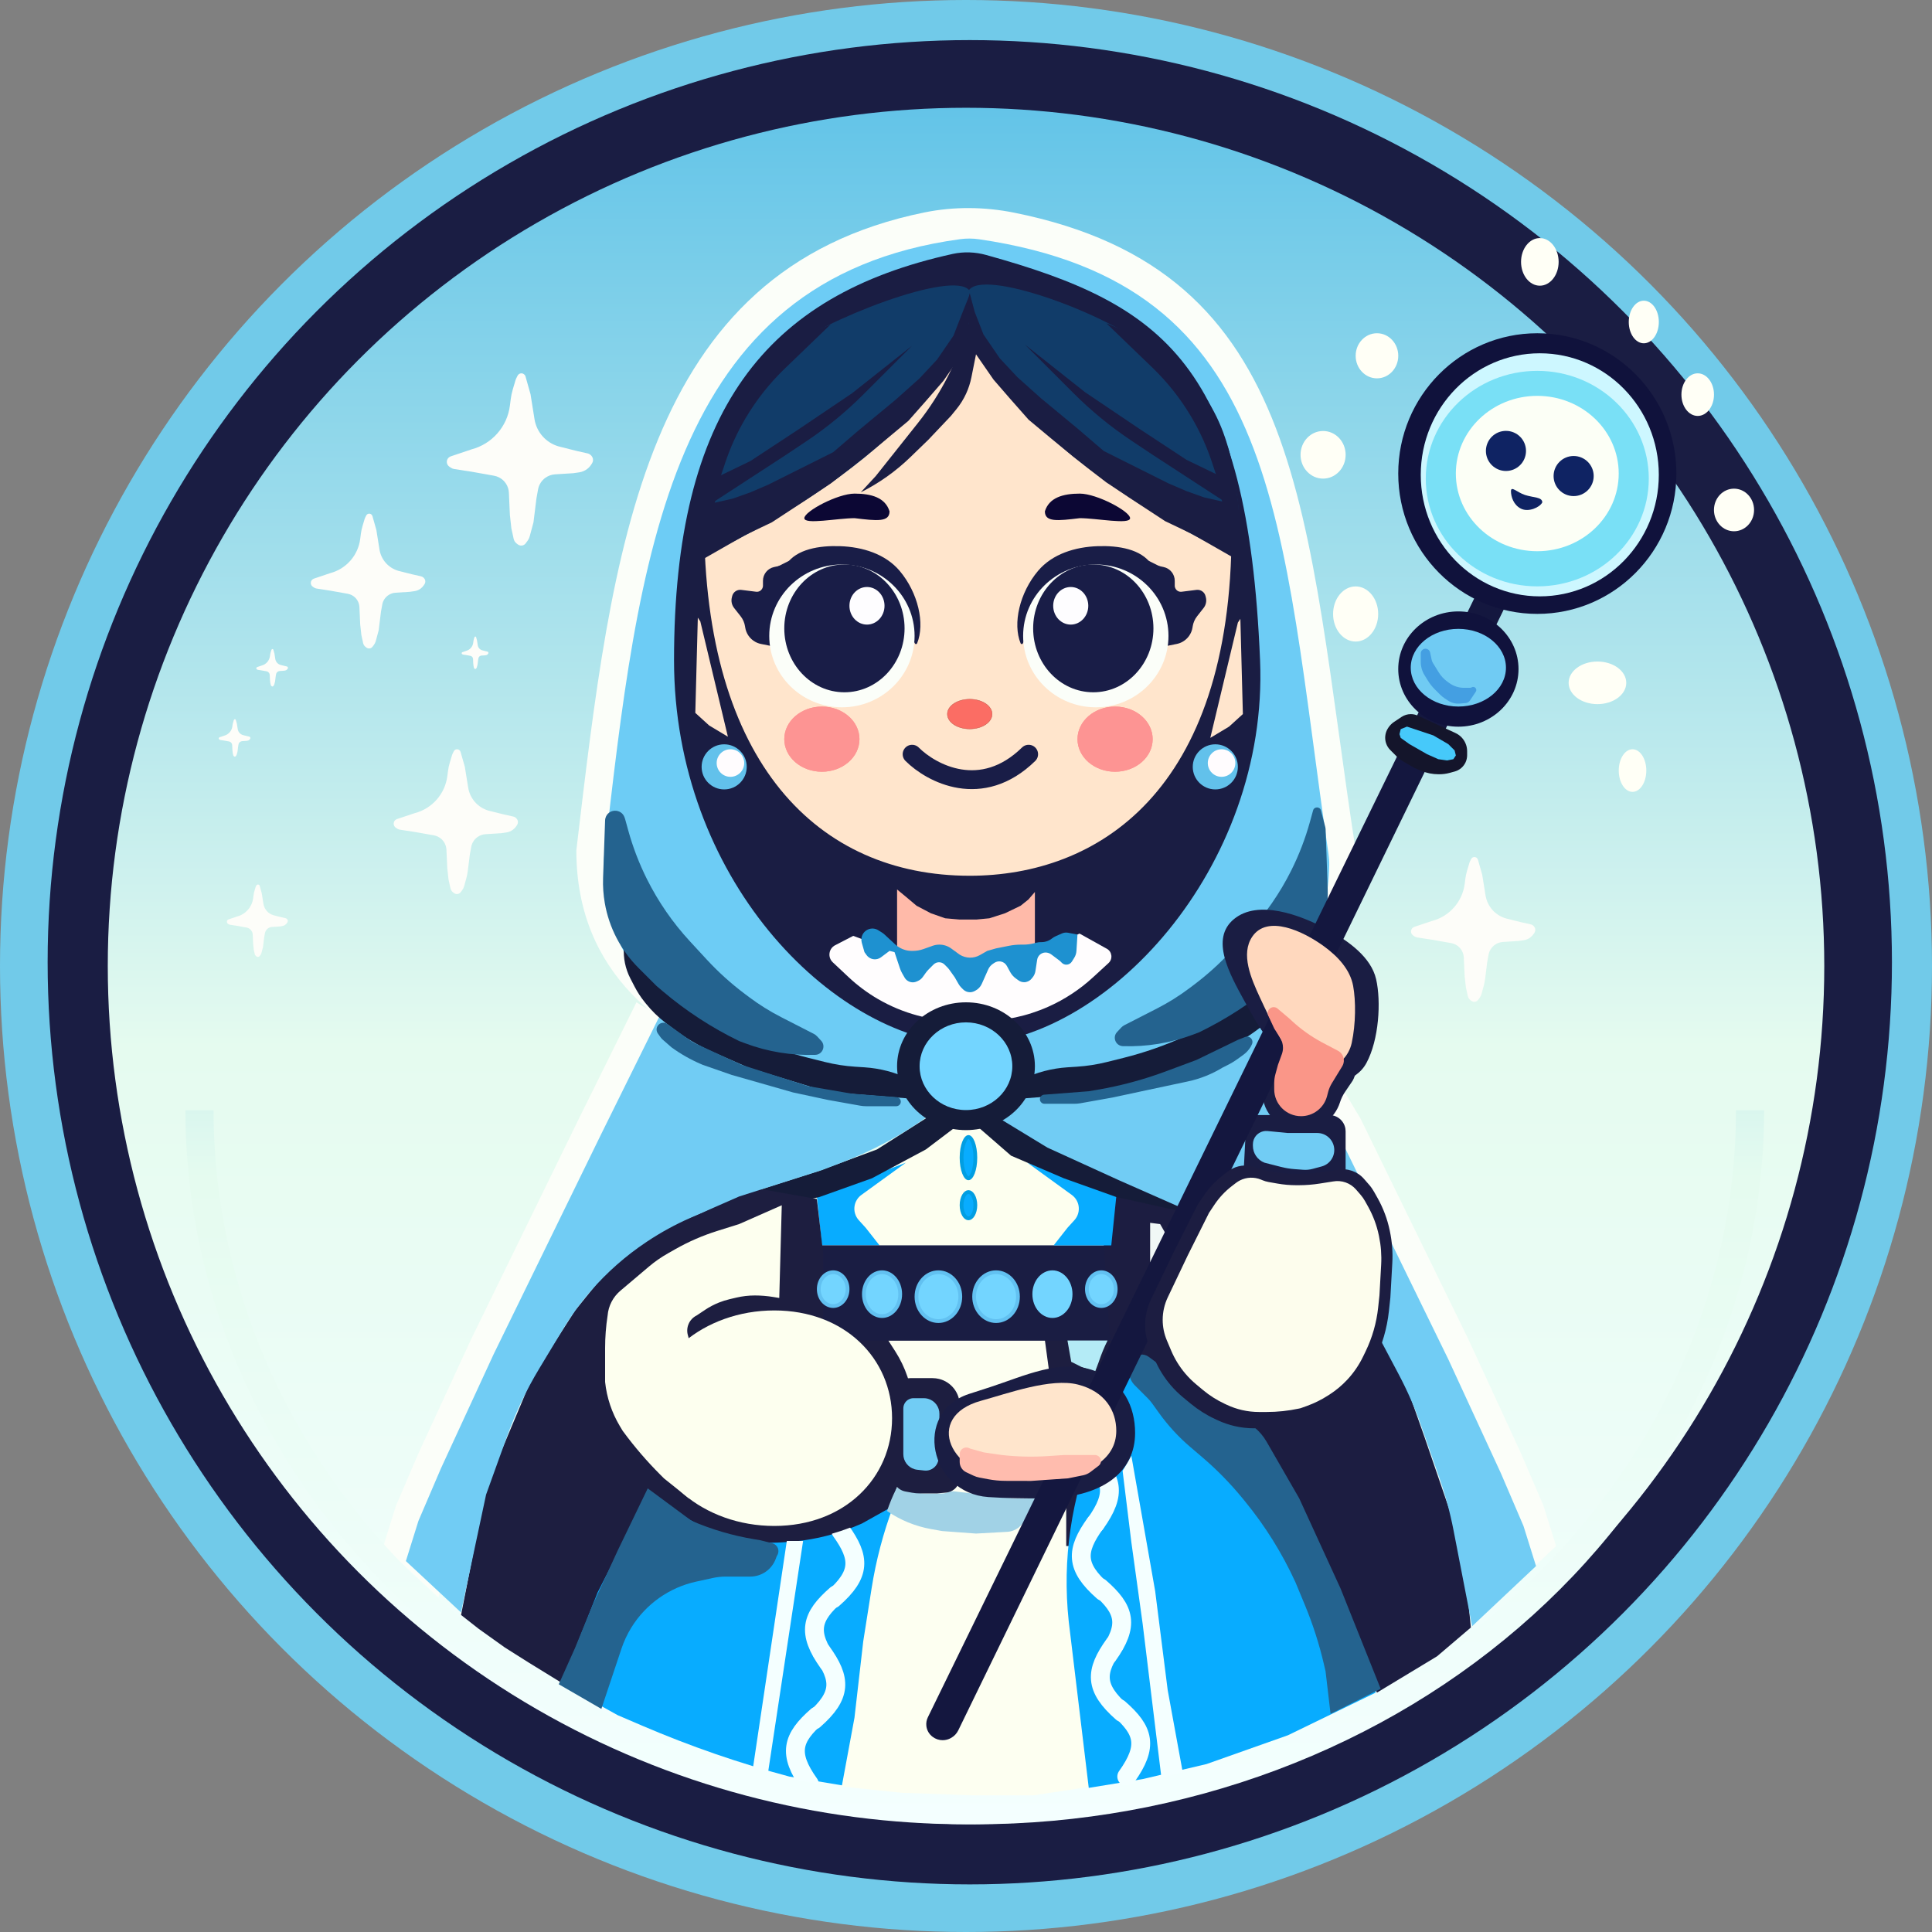 <svg width="512" height="512" viewBox="0 0 512 512" fill="none" xmlns="http://www.w3.org/2000/svg">
<rect x="0" y="0" width="512" height="512" fill="#808080" stroke="none"/>
<circle cx="256" cy="256" r="256" fill="#71CAE9"/>
<circle cx="257.004" cy="255.004" r="244.379" fill="#1A1D43"/>
<circle cx="256.007" cy="256.007" r="227.445" fill="url(#paint0_linear_1670_2145)"/>
<rect x="173.984" y="343.969" width="130.822" height="65.743" fill="#1D1E40"/>
<path d="M235.41 355.25H276.915L282.56 396.755V419.001L289.2 473.455L273.927 475.779H257.657L239.063 475.115L223.125 473.455L226.445 451.541L229.434 428.63L234.082 402.731L234.72 401.35C236.947 396.523 238.787 391.526 240.22 386.407L240.391 385.797L241.377 381.359C242.044 378.358 242.257 375.274 242.008 372.211C241.6 367.179 239.959 362.326 237.229 358.079L235.41 355.25Z" fill="#FDFFF1"/>
<path d="M359.261 225.351C359.261 290.817 266.654 291.511 255.819 291.511C244.984 291.511 152.734 290.817 152.734 225.351C162.243 145.303 170.135 71.502 245.055 56.284C252.826 54.705 260.95 54.795 268.725 56.354C346.646 71.985 345.65 136.594 359.261 225.351Z" fill="#FBFEF9"/>
<path d="M152.403 347.301L159.376 338.668L164.997 332.99L171.661 328.375C173.994 333.295 172.294 339.183 167.698 342.101L164.837 343.918C164.088 344.394 163.482 345.064 163.086 345.858C162.828 346.373 162.663 346.93 162.6 347.503L162.227 350.861C162.097 352.028 162.054 353.202 162.097 354.375L162.566 367.04C162.652 369.352 163.204 371.623 164.189 373.716L166.24 378.075C167.348 380.429 169.538 382.093 172.103 382.528C178.121 383.55 180.79 390.691 176.918 395.41L164.356 410.72L154.395 433.631L148.75 445.916L140.117 440.603L133.809 436.619L126.836 431.638L122.188 427.986L128.828 394.118L138.457 371.208L140.782 365.563L144.102 360.25L152.403 347.301Z" fill="#1D1E40"/>
<path d="M352.064 226.283C352.206 227.254 352.285 228.278 352.264 229.259C350.902 290.845 265.995 291.503 255.99 291.503C245.904 291.503 160.031 290.835 160.031 227.753C169.231 147.585 176.805 73.919 254.494 63.376C256.12 63.156 257.857 63.171 259.481 63.409C340.179 75.244 339.146 138.301 352.064 226.283Z" fill="#6DCCF5"/>
<path d="M333.931 174.983C336.219 229.957 292.938 276.886 255.611 276.886C219.951 274.875 178.625 232.373 178.625 174.983C178.625 108.894 202.831 78.218 252.465 67.294C255.402 66.648 258.459 66.77 261.356 67.574C308.635 80.698 330.669 96.596 333.931 174.983Z" fill="#1A1D43"/>
<path d="M326.38 140.774C326.38 210.17 290.52 232.084 256.985 232.084C217.009 232.084 186.592 202.533 186.594 137.786C186.594 103.861 218.336 77.688 258.312 77.688C298.289 77.688 326.38 106.849 326.38 140.774Z" fill="#FFE5CC"/>
<path d="M184.93 163.688L185.594 164.684L192.899 195.231L187.918 192.243L184.266 188.922L184.93 163.688Z" fill="#FFE5CD"/>
<path d="M328.711 164L328.047 164.996L320.742 195.543L325.723 192.555L329.375 189.235L328.711 164Z" fill="#FFE5CD"/>
<path d="M237.734 235.719L240.146 237.712L242.903 240.035L246.693 242.027L250.483 243.355L254.274 243.687H258.753L262.199 243.355L266.333 242.027L270.468 240.035L272.536 238.375L274.258 236.384V254.977H237.734V235.719Z" fill="#FFBAA9"/>
<path d="M208.344 149.585C217.804 150.91 218.954 149.005 226.105 150.579C242.707 154.231 241.047 172.828 243.039 170.503C245.189 165.245 243.298 157.066 238.42 151.284C234.606 146.763 228.534 144.942 222.623 144.741C217.12 144.554 211.099 145.499 208.344 149.585Z" fill="#191D47"/>
<path d="M194.543 161.116C193.925 160.328 193.705 159.299 193.948 158.327L194.038 157.964C194.16 157.477 194.446 157.047 194.848 156.745C195.301 156.405 195.869 156.254 196.432 156.325L200.383 156.818C200.699 156.858 201.019 156.803 201.304 156.661C201.85 156.387 202.195 155.829 202.195 155.218V153.913C202.195 152.157 203.422 150.639 205.139 150.272L206.844 149.906V157.211L204.188 171.157L201.677 170.655C201.141 170.547 200.624 170.357 200.145 170.091C198.716 169.297 197.733 167.886 197.485 166.27L197.447 166.022C197.295 165.034 196.891 164.103 196.274 163.318L194.543 161.116Z" fill="#191D47"/>
<path d="M205.844 150.254L209.164 148.594L220.121 149.922L211.156 153.906L209.164 155.567L206.176 159.551L205.844 150.254Z" fill="#191D47"/>
<ellipse cx="223.117" cy="168.52" rx="19.258" ry="18.926" fill="#FBFEF9"/>
<ellipse cx="223.781" cy="166.528" rx="15.938" ry="16.934" fill="#191D47"/>
<ellipse cx="229.758" cy="160.543" rx="4.649" ry="4.981" fill="#FEFDFF"/>
<path d="M305.172 149.585C295.711 150.91 294.562 149.005 287.411 150.579C270.809 154.231 272.469 172.828 270.477 170.503C268.326 165.245 270.218 157.066 275.096 151.284C278.91 146.763 284.981 144.942 290.893 144.741C296.395 144.554 302.417 145.499 305.172 149.585Z" fill="#191D47"/>
<path d="M318.972 161.116C319.591 160.328 319.811 159.299 319.568 158.327L319.477 157.964C319.356 157.477 319.07 157.047 318.668 156.745C318.214 156.405 317.647 156.254 317.084 156.325L313.133 156.818C312.817 156.858 312.496 156.803 312.212 156.661C311.665 156.387 311.32 155.829 311.32 155.218V153.913C311.32 152.157 310.093 150.639 308.376 150.272L306.672 149.906V157.211L309.328 171.157L311.838 170.655C312.375 170.547 312.892 170.357 313.37 170.091C314.8 169.297 315.782 167.886 316.031 166.27L316.069 166.022C316.221 165.034 316.625 164.103 317.242 163.318L318.972 161.116Z" fill="#191D47"/>
<path d="M307.672 150.254L304.352 148.594L293.394 149.922L302.359 153.906L304.352 155.567L307.34 159.551L307.672 150.254Z" fill="#191D47"/>
<ellipse cx="19.258" cy="18.926" rx="19.258" ry="18.926" transform="matrix(-1 0 0 1 309.656 149.594)" fill="#FBFEF9"/>
<ellipse cx="15.938" cy="16.934" rx="15.938" ry="16.934" transform="matrix(-1 0 0 1 305.672 149.594)" fill="#191D47"/>
<ellipse cx="4.649" cy="4.981" rx="4.649" ry="4.981" transform="matrix(-1 0 0 1 288.406 155.562)" fill="#FEFDFF"/>
<ellipse cx="295.508" cy="195.883" rx="9.961" ry="8.633" fill="#FD9493"/>
<ellipse cx="295.508" cy="195.883" rx="9.961" ry="8.633" fill="#FD9493"/>
<ellipse cx="217.805" cy="195.883" rx="9.961" ry="8.633" fill="#FD9493"/>
<ellipse cx="217.805" cy="195.883" rx="9.961" ry="8.633" fill="#FD9493"/>
<path d="M256.992 185.3C258.634 185.3 260.118 185.744 261.19 186.459C262.263 187.174 262.919 188.156 262.919 189.234C262.919 190.313 262.263 191.296 261.19 192.011C260.118 192.725 258.634 193.169 256.992 193.169C255.35 193.169 253.866 192.725 252.794 192.011C251.721 191.296 251.065 190.313 251.065 189.234C251.065 188.156 251.721 187.174 252.794 186.459C253.866 185.744 255.35 185.3 256.992 185.3Z" fill="#FB6D64" stroke="#BF5245" stroke-width="0.1"/>
<path d="M241.719 199.875C246.81 204.966 260.114 212.094 272.598 199.875" stroke="#191D47" stroke-width="5" stroke-linecap="round"/>
<path d="M257.314 78.332C260.303 90.616 240.712 120.825 190.574 145.396C180.945 149.06 186.59 124.823 190.574 115.855C194.559 106.887 198.543 98.589 209.832 91.616C223.113 82.652 257.314 70.08 257.314 78.332Z" fill="#113C69"/>
<path d="M256.344 78.332C253.355 90.616 273.248 120.83 323.386 145.401C329.366 149.056 329.363 132.784 326.044 124.483C322.724 116.182 312.431 96.93 301.142 89.957C287.861 80.993 256.344 70.08 256.344 78.332Z" fill="#113C69"/>
<path d="M256.649 85.656L259.305 90.637L257.429 100.015C257.131 101.505 256.659 102.955 256.023 104.335C255.336 105.822 254.464 107.216 253.426 108.484L252 110.227L246.024 116.536L241.264 121.146C237.377 124.912 232.935 128.061 228.094 130.481L232.078 126.165L243.242 112.12C249.459 104.299 254.02 95.295 256.649 85.656Z" fill="#1A1D43"/>
<path d="M299.485 137.319C299.485 139.115 290.657 137.319 286.16 137.319C280.237 138.042 276.906 138.403 276.906 135.511C278.017 131.897 281.662 130.812 286.16 130.812C290.657 130.812 299.485 135.522 299.485 137.319Z" fill="#0C0734"/>
<path d="M213.156 137.319C213.156 139.115 221.984 137.319 226.481 137.319C232.403 138.042 235.734 138.403 235.734 135.511C234.624 131.897 230.978 130.812 226.481 130.812C221.984 130.812 213.156 135.522 213.156 137.319Z" fill="#0C0734"/>
<path d="M198.875 122.172L211.493 113.871L225.77 104.242L241.708 91.625L228.787 104.545C224.131 109.202 219.026 113.387 213.547 117.04L207.84 120.844L186.922 134.458L189.246 126.821L198.875 122.172Z" fill="#1A1D43"/>
<path d="M212.168 124.153L220.801 119.837L227.774 113.86L237.403 105.891L243.712 100.246L248.36 95.266L252.677 88.957L255.001 82.981L256.993 78L257.325 80.988L255.997 92.278L250.021 100.911L245.704 105.891L240.723 111.536L234.747 116.516L229.102 121.165L224.454 124.817L220.137 128.137L214.161 132.122L204.532 138.431L197.559 141.751L185.938 148.392L186.934 133.782L194.238 132.122L198.887 130.462L203.535 128.47L212.168 124.153Z" fill="#1A1D43"/>
<path d="M193.927 105.517C196.112 102.239 198.718 99.261 201.677 96.66L202.089 96.298C206.12 92.756 210.703 89.897 215.656 87.833L220.129 85.969L207.96 97.696C203.917 101.592 200.422 106.018 197.57 110.855C195.35 114.618 193.534 118.606 192.152 122.752L190.578 127.473L186.262 149.388L186.228 149.253C184.718 143.213 184.503 136.922 185.598 130.794L186.269 126.097C186.706 123.036 187.418 120.021 188.396 117.088L188.669 116.266C189.936 112.465 191.704 108.85 193.927 105.517Z" fill="#1A1D43"/>
<path d="M314.437 121.86L301.82 113.559L287.542 103.93L271.605 91.312L284.525 104.233C289.182 108.889 294.287 113.074 299.766 116.727L305.472 120.532L326.391 134.145L324.066 126.508L314.437 121.86Z" fill="#1A1D43"/>
<path d="M301.144 123.841L292.511 119.524L285.538 113.547L275.909 105.579L269.601 99.934L264.952 94.953L260.636 88.645L258.311 82.668L256.983 77.688L256.319 81.008L257.315 91.965L263.292 100.598L267.608 105.579L272.589 111.223L278.566 116.204L284.21 120.852L288.859 124.505L293.175 127.825L299.152 131.809L308.781 138.118L315.754 141.438L327.375 148.079L326.379 133.47L319.074 131.809L314.426 130.149L309.777 128.157L301.144 123.841Z" fill="#1A1D43"/>
<path d="M319.386 105.204C317.2 101.926 314.595 98.949 311.635 96.348L311.223 95.986C307.192 92.444 302.61 89.584 297.656 87.52L293.183 85.656L305.353 97.383C309.396 101.279 312.891 105.706 315.743 110.542C317.963 114.306 319.779 118.294 321.16 122.439L322.734 127.161L327.051 149.075L327.084 148.94C328.594 142.901 328.809 136.61 327.715 130.481L327.044 125.785C326.607 122.724 325.895 119.709 324.917 116.775L324.643 115.954C323.376 112.153 321.608 108.538 319.386 105.204Z" fill="#1A1D43"/>
<path d="M226.113 248.016L237.757 252.313L256.186 255.818L273.92 253.014L286.089 247.406L293.329 251.433C294.729 252.211 294.957 254.132 293.777 255.216L289.631 259.026C286.134 262.24 282.139 264.865 277.8 266.797C272.182 269.301 266.099 270.594 259.948 270.594H254.315C246.717 270.594 239.255 268.583 232.687 264.764C229.863 263.122 227.236 261.164 224.855 258.928L220.688 255.014C219.284 253.695 219.606 251.385 221.316 250.499L226.113 248.016Z" fill="#FFFDFE"/>
<path d="M228.357 249.715C228.015 248.343 228.7 246.923 229.987 246.338C230.881 245.932 231.919 246 232.751 246.521L233.68 247.101C233.942 247.265 234.189 247.453 234.416 247.663L237.273 250.3C238.008 250.979 238.892 251.475 239.854 251.75C240.425 251.913 241.017 251.996 241.611 251.996H241.903C242.875 251.996 243.839 251.829 244.754 251.502L247.15 250.647C247.726 250.441 248.332 250.336 248.943 250.336C250.069 250.336 251.167 250.693 252.078 251.355L254.329 252.992C255.964 254.015 258.03 254.055 259.705 253.098L261.632 251.997C261.633 251.996 261.634 251.996 261.634 251.996L263.958 251.332L267.342 250.655C268.403 250.443 269.484 250.336 270.566 250.336H271.222C272.131 250.336 273.037 250.224 273.919 250.004L274.661 249.818C275.05 249.721 275.45 249.672 275.851 249.672H276.017C277.023 249.672 277.999 249.329 278.785 248.701C279.081 248.464 279.407 248.266 279.754 248.112L281.394 247.383C281.931 247.144 282.529 247.078 283.106 247.193L285.522 247.676C285.532 247.678 285.539 247.688 285.539 247.698L285.269 252.012C285.229 252.655 285.029 253.279 284.687 253.826L284.051 254.843C283.738 255.344 283.189 255.649 282.598 255.649C282.143 255.649 281.707 255.468 281.385 255.146L281.037 254.798C280.94 254.701 280.836 254.611 280.726 254.529L278.587 252.924C278.354 252.75 278.092 252.619 277.812 252.539L277.712 252.511C276.668 252.212 275.559 252.7 275.073 253.672C274.968 253.882 274.897 254.106 274.861 254.338L274.398 257.35C274.301 257.975 274.037 258.561 273.633 259.047L273.348 259.388C272.868 259.964 272.157 260.297 271.408 260.297C270.881 260.297 270.368 260.133 269.94 259.827L269.244 259.33C268.606 258.874 268.079 258.279 267.703 257.591L266.816 255.963C266.479 255.345 265.876 254.917 265.182 254.801C264.609 254.706 264.02 254.832 263.537 255.155L263.14 255.419C262.59 255.786 262.155 256.302 261.886 256.906L260.969 258.969L260.187 260.73C259.834 261.523 259.216 262.17 258.44 262.558L258.188 262.684C257.833 262.861 257.443 262.953 257.046 262.953C256.369 262.953 255.72 262.684 255.241 262.206L254.734 261.699C254.465 261.43 254.233 261.126 254.044 260.795L253 258.969L251.523 256.9C251.401 256.73 251.266 256.57 251.118 256.423L250.312 255.617C249.727 255.032 248.85 254.852 248.082 255.159C247.822 255.263 247.586 255.419 247.388 255.617L246.157 256.848C245.85 257.155 245.569 257.486 245.317 257.839L244.555 258.905C244.215 259.381 243.751 259.755 243.213 259.985L242.889 260.124C242.149 260.441 241.302 260.384 240.612 259.97C240.244 259.749 239.939 259.437 239.726 259.064L239.088 257.947C238.845 257.523 238.645 257.075 238.49 256.611L237.072 252.356C237.066 252.339 237.052 252.326 237.035 252.321L235.743 251.998C235.738 251.997 235.732 251.998 235.728 252.001L233.479 253.688C233.214 253.886 232.915 254.035 232.596 254.126C231.492 254.442 230.308 254.028 229.64 253.094L229.094 252.329C229.094 252.328 229.094 252.328 229.094 252.328L228.43 250.004L228.357 249.715Z" fill="#1E91D0"/>
<path d="M216.484 317.649L256.329 296.156L295.509 317.649L294.181 330.024H217.813L216.484 317.649Z" fill="#FDFFEF"/>
<path d="M216.484 317.09L240.059 308.125L228.276 316.668C227.316 317.364 226.668 318.41 226.473 319.58C226.246 320.943 226.656 322.335 227.586 323.358L229.434 325.391L233.086 330.039H217.813L216.484 317.09Z" fill="#08ACFF"/>
<path d="M256.652 315.906C257.043 315.906 257.488 316.181 257.864 316.825C258.233 317.457 258.477 318.363 258.477 319.391C258.477 320.418 258.233 321.324 257.864 321.956C257.488 322.6 257.043 322.875 256.652 322.875C256.262 322.875 255.816 322.6 255.44 321.956C255.072 321.324 254.828 320.418 254.828 319.391C254.828 318.363 255.072 317.457 255.44 316.825C255.816 316.181 256.262 315.906 256.652 315.906Z" fill="#08ACFF" stroke="#019EE2"/>
<path d="M256.652 301.312C256.786 301.312 256.968 301.38 257.189 301.62C257.411 301.861 257.633 302.237 257.83 302.744C258.223 303.755 258.477 305.185 258.477 306.789C258.477 308.394 258.223 309.824 257.83 310.834C257.633 311.341 257.411 311.717 257.189 311.958C256.968 312.198 256.786 312.266 256.652 312.266C256.519 312.266 256.337 312.198 256.116 311.958C255.895 311.717 255.672 311.341 255.475 310.834C255.082 309.824 254.828 308.394 254.828 306.789C254.828 305.185 255.082 303.755 255.475 302.744C255.672 302.237 255.895 301.861 256.116 301.62C256.337 301.38 256.519 301.313 256.652 301.312Z" fill="#08ACFF" stroke="#019EE2"/>
<path d="M247.032 295.312H257.657L245.372 304.61L231.094 312.246L217.149 317.227L205.195 319.883L195.234 317.227L217.149 310.254L232.422 304.61L247.032 295.312Z" fill="#151C39"/>
<path d="M217.481 330.031H297.169V355.266H215.156L217.481 330.031Z" fill="#1A1D43"/>
<path d="M233.75 337.156C236.331 337.156 238.562 339.673 238.562 342.965C238.562 346.257 236.331 348.773 233.75 348.773C231.169 348.773 228.938 346.257 228.938 342.965C228.938 339.673 231.169 337.156 233.75 337.156Z" fill="#73D5FF" stroke="#62C1F1"/>
<path d="M278.906 337.156C276.325 337.156 274.094 339.673 274.094 342.965C274.094 346.257 276.325 348.773 278.906 348.773C281.487 348.773 283.719 346.257 283.719 342.965C283.719 339.673 281.487 337.156 278.906 337.156Z" fill="#73D5FF" stroke="#73D5FF"/>
<path d="M248.684 337.156C251.846 337.156 254.492 340.006 254.492 343.629C254.492 347.252 251.846 350.102 248.684 350.102C245.521 350.102 242.875 347.252 242.875 343.629C242.875 340.006 245.522 337.156 248.684 337.156Z" fill="#73D5FF" stroke="#62C1F1"/>
<path d="M263.965 337.156C267.127 337.156 269.773 340.006 269.773 343.629C269.773 347.252 267.127 350.102 263.965 350.102C260.803 350.102 258.156 347.252 258.156 343.629C258.156 340.006 260.803 337.156 263.965 337.156Z" fill="#73D5FF" stroke="#62C1F1"/>
<path d="M171.32 328.707L178.625 324.391L185.93 321.402L193.567 317.75L201.536 315.094L216.477 317.75L218.137 332.028V357.262L169.328 359.587L171.32 328.707Z" fill="#1D1E40"/>
<path d="M161.023 348.625C161.236 346.074 162.453 343.712 164.408 342.058L171.918 335.704C173.506 334.36 175.216 333.168 177.026 332.142L178.979 331.035C182.494 329.043 186.209 327.428 190.064 326.217L195.887 324.387L207.176 319.406L206.512 343.977L204.984 343.722C203.35 343.45 201.695 343.313 200.038 343.313C198.383 343.313 196.734 343.504 195.123 343.883L193.359 344.298C192.389 344.527 191.439 344.827 190.514 345.196C189.23 345.71 188.002 346.356 186.851 347.123L184.598 348.625C182.673 349.588 181.706 351.785 182.298 353.855L182.414 354.263C182.541 354.708 182.606 355.169 182.606 355.632V397.103L175.965 391.79L174.983 390.808C171.437 387.262 168.163 383.454 165.188 379.417L165.008 379.173L164.287 377.972C162.137 374.389 160.797 370.379 160.359 366.223V357.258C160.359 354.385 160.579 351.516 161.016 348.676L161.023 348.625Z" fill="#FDFFEF"/>
<path d="M168.665 265.625L181.282 273.262L194.896 278.574L216.81 284.551L234.74 286.211L240.385 291.524L239.257 292.32C232.509 297.083 225.196 300.992 217.487 303.958L211.83 306.133L189.915 313.106L177.009 318.767C173.004 320.524 169.159 322.627 165.52 325.053L165.334 325.178C159.832 328.845 154.852 333.239 150.526 338.24C147.793 341.4 145.334 344.789 143.177 348.368L136.907 358.77C133.517 364.395 130.689 370.34 128.464 376.52L122.844 392.131L116.203 423.342L101.594 409.729L104.914 399.104L110.891 385.158L124.836 354.943L153.391 296.504L168.665 265.625Z" fill="#FBFEF9"/>
<path d="M174.634 269.594L187.251 277.231L200.865 282.543L222.779 288.52L240.709 290.18L246.354 295.493L245.226 296.289C238.478 301.052 231.165 304.961 223.455 307.926L217.799 310.102L195.884 317.075L182.978 322.736C178.972 324.492 175.128 326.596 171.489 329.022L171.302 329.146C165.801 332.814 160.82 337.208 156.495 342.209C153.762 345.369 151.303 348.757 149.146 352.336L142.876 362.739C139.485 368.364 136.657 374.309 134.433 380.489L128.813 396.1L122.172 427.311L107.562 413.698L110.883 403.072L116.86 389.127L130.805 358.912L159.36 300.473L174.634 269.594Z" fill="#71CCF4"/>
<path d="M220.801 337.156C222.844 337.156 224.617 339.093 224.617 341.637C224.617 344.181 222.844 346.117 220.801 346.117C218.758 346.117 216.984 344.181 216.984 341.637C216.984 339.093 218.758 337.156 220.801 337.156Z" fill="#73D5FF" stroke="#62C1F1"/>
<path d="M327.375 373.196L334.016 374.192L343.645 373.528L349.953 370.871L354.934 367.551L359.915 362.238L362.239 356.262L363.567 351.281L367.883 357.922L371.204 364.231L373.528 369.543L377.512 380.832L385.481 404.075L388.802 421.341L389.798 431.302L380.833 438.939L364.895 448.568L357.258 429.974L345.637 403.079L335.676 385.813L327.375 373.196Z" fill="#1C1D41"/>
<path d="M291.484 314.469L320.383 323.245L338.984 380.969L331.345 379.956L326.03 378.606L321.047 376.58L316.729 374.217L313.407 371.517L307.761 365.441L305.435 363.078L303.11 360.377L294.142 354.639L291.484 314.469Z" fill="#1C1D41"/>
<path d="M291.855 337.156C289.812 337.156 288.039 339.093 288.039 341.637C288.039 344.181 289.812 346.117 291.855 346.117C293.898 346.117 295.672 344.181 295.672 341.637C295.672 339.093 293.898 337.156 291.855 337.156Z" fill="#73D5FF" stroke="#62C1F1"/>
<path d="M295.828 317.09L272.254 308.125L284.036 316.668C284.997 317.364 285.644 318.41 285.839 319.58C286.066 320.943 285.657 322.335 284.727 323.358L282.879 325.391L279.226 330.039H294.5L295.828 317.09Z" fill="#08ACFF"/>
<path d="M266.288 296.309L255.331 295.312L267.948 306.27L281.894 312.246L295.839 317.227L307.793 319.883L320.078 322.539L295.839 312.246L280.566 304.61L266.288 296.309Z" fill="#151C39"/>
<path d="M341.319 264.281L328.702 271.918L315.088 277.231L293.174 283.207L275.244 284.868L267.607 289.516L282.881 298.813L301.807 307.446L324.385 317.407L335.735 321.19C338.79 322.209 341.769 323.442 344.649 324.883L346.195 325.656C351.979 328.548 357.237 332.39 361.75 337.021C365.597 340.969 368.86 345.447 371.439 350.319L375.97 358.878C378.322 363.321 380.336 367.936 381.995 372.682L386.743 386.272C388.334 390.826 389.593 395.488 390.511 400.223L395.441 425.651L412.375 409.713L409.055 399.088L403.078 385.142L389.132 354.927L360.577 296.489L341.319 264.281Z" fill="#FBFEF9"/>
<path d="M336.007 269.594L323.389 277.231L309.776 282.543L287.861 288.52L269.932 290.18L262.295 294.829L277.568 304.126L296.494 312.758L319.073 322.72L330.422 326.503C333.477 327.521 336.456 328.755 339.336 330.195L340.883 330.968C346.667 333.86 351.925 337.702 356.438 342.334C360.285 346.282 363.547 350.76 366.126 355.632L370.657 364.19C373.01 368.634 375.024 373.248 376.682 377.995L381.43 391.585C383.021 396.138 384.281 400.801 385.199 405.536L390.129 430.963L407.062 415.026L403.742 404.4L397.765 390.455L383.82 360.24L355.265 301.801L336.007 269.594Z" fill="#71CCF4"/>
<path d="M304.797 324.062L307.453 324.395L308.781 326.719L308.117 328.711L304.797 334.688V324.062Z" fill="#F1F8F6"/>
<path d="M346.638 251L343.151 254.545L339.663 258.09L339.354 258.376C336.078 261.414 332.567 264.188 328.853 266.672L318.392 272.642L314.159 274.584C308.856 277.016 303.338 278.951 297.678 280.364L293.357 281.442C290.735 282.097 288.058 282.514 285.361 282.689L282.905 282.848C278.749 283.117 274.685 284.185 270.933 285.993L270.269 291.176L288.369 289.725L296.39 288.232L313.477 283.008L323.181 278.742C326.883 277.114 330.377 275.051 333.59 272.595L335.583 271.072C337.532 269.582 339.293 267.861 340.827 265.946L341.199 265.481C342.198 264.233 343.072 262.89 343.808 261.469L344.927 259.309C346.252 256.75 346.844 253.874 346.638 251Z" fill="#151C39"/>
<path d="M165.347 251L168.834 254.545L172.321 258.09L172.63 258.376C175.906 261.414 179.417 264.188 183.131 266.672L193.592 272.642L197.826 274.584C203.129 277.016 208.646 278.951 214.306 280.364L218.627 281.442C221.25 282.097 223.926 282.514 226.623 282.689L229.079 282.848C233.235 283.117 237.3 284.185 241.051 285.993L241.715 291.176L223.615 289.725L215.595 288.232L198.508 283.008L188.804 278.742C185.102 277.114 181.607 275.051 178.395 272.595L176.402 271.072C174.453 269.582 172.692 267.861 171.158 265.946L170.786 265.481C169.786 264.233 168.912 262.89 168.177 261.469L167.058 259.309C165.733 256.75 165.14 253.874 165.347 251Z" fill="#151C39"/>
<path d="M176.973 399.09L181.342 401.87C183.297 403.114 185.343 404.207 187.463 405.14L188.006 405.379C191.043 406.715 194.232 407.676 197.502 408.24C200.628 408.779 203.807 408.951 206.974 408.753L208.703 408.645C211.452 408.473 214.213 408.091 216.907 407.514C220.358 406.774 223.767 405.705 227.019 404.336L228.439 403.738L236.74 399.09C234.09 406.155 232.162 413.47 230.985 420.924L228.771 434.95L226.446 455.204L223.126 473.134L209.181 470.81C195.916 467.273 182.925 462.783 170.307 457.375L163.692 454.54L148.75 446.239L158.379 422L166.68 405.731L171.993 395.438L176.973 399.09Z" fill="#08ACFF"/>
<path d="M237.734 394.125L238.347 394.38C240.573 395.308 242.96 395.785 245.371 395.785H248.692H249.581C250.09 395.785 250.595 395.688 251.068 395.499C251.687 395.251 252.359 395.162 253.022 395.24L268.946 397.113H274.258L273.594 398.774L272.18 401.32C272.016 401.614 271.881 401.922 271.774 402.241C271.069 404.357 269.144 405.828 266.917 405.951L258.653 406.41L249.688 405.746L246.737 405.219C242.554 404.472 238.579 402.841 235.078 400.434C235.741 398.444 236.545 396.504 237.483 394.628L237.734 394.125Z" fill="#A1D2E6"/>
<path d="M293.701 373.368C295.783 368.397 298.391 363.664 301.481 359.25L309.118 365.227L312.609 368.718C314.92 371.029 317.52 373.033 320.343 374.68C322.813 376.121 325.437 377.278 328.166 378.131L329.372 378.508C332.532 379.351 335.164 381.537 336.573 384.488L341.325 394.446L349.958 414.036L364.568 448.568L341.325 459.857L319.743 467.494L302.809 471.478L288.531 473.803L283.219 429.642C281.476 413.305 283.89 396.793 290.237 381.639L293.701 373.368Z" fill="#08ACFF"/>
<path d="M237.734 368.871C237.078 367.231 238.211 365.427 239.974 365.306L241.238 365.219H247.14C247.729 365.219 248.317 365.291 248.888 365.434C252.09 366.236 254.336 369.114 254.336 372.415V391.635C254.336 392.782 253.835 393.871 252.964 394.618C252.345 395.149 251.575 395.474 250.763 395.548L248.36 395.766H243.781C243.072 395.766 242.364 395.702 241.666 395.575L239.952 395.264C239.366 395.157 238.811 394.923 238.327 394.577C237.323 393.86 236.702 392.724 236.641 391.492L236.494 388.547C236.436 387.391 236.576 386.235 236.908 385.127L237.566 382.934C238.119 381.092 238.443 379.189 238.53 377.268L238.551 376.814C238.67 374.189 238.407 371.561 237.77 369.012L237.734 368.871Z" fill="#1D1E40"/>
<path d="M239.391 373.234C239.391 372.027 240.191 370.967 241.351 370.635C241.592 370.566 241.842 370.531 242.093 370.531H244.812C245.181 370.531 245.547 370.58 245.903 370.677C247.736 371.177 248.994 372.858 248.958 374.757L248.734 386.391C248.706 387.831 247.775 389.098 246.408 389.553C245.941 389.709 245.446 389.761 244.957 389.707L243.085 389.499C242.836 389.471 242.59 389.421 242.35 389.349C240.594 388.822 239.391 387.205 239.391 385.371V373.234Z" fill="#71CCF4"/>
<path d="M236.407 375.836C236.407 391.607 223.9 404.391 205.196 404.391C186.491 404.391 171.328 391.607 171.328 375.836C171.328 360.066 186.491 347.281 205.196 347.281C223.9 347.281 236.407 360.066 236.407 375.836Z" fill="#FDFFEF"/>
<path d="M282.891 355.25H293.516C292.631 357.019 291.874 358.848 291.249 360.724L291.192 360.895L290.195 363.551L289.199 363.219L286.543 362.223L283.887 360.895L282.891 355.25Z" fill="#B4EBF6"/>
<path d="M160.357 217.412C160.364 217.219 160.392 217.027 160.44 216.839C161.104 214.28 164.692 214.158 165.528 216.666L165.68 217.121L166.485 220.042C167.716 224.504 169.378 228.835 171.448 232.975C174.45 238.977 178.283 244.527 182.835 249.458L187.256 254.247C190.353 257.602 193.748 260.668 197.401 263.408L198.527 264.252C201.195 266.253 204.028 268.023 206.996 269.543L215.682 273.992C215.991 274.15 216.271 274.361 216.508 274.616L217.618 275.805C218.895 277.173 218.016 279.411 216.149 279.544C209.792 279.763 203.455 278.726 197.499 276.493L195.895 275.892C188.619 272.364 181.818 267.932 175.653 262.701L173.981 261.282L169.192 256.493C164.529 251.83 161.418 245.844 160.281 239.349C159.897 237.154 159.743 234.925 159.821 232.698L160.357 217.412Z" fill="#24638F"/>
<path d="M351.298 219.707C351.292 219.546 351.269 219.386 351.228 219.23L350.077 214.788C349.792 213.689 348.224 213.71 347.969 214.816L347.163 217.737C345.932 222.199 344.27 226.53 342.2 230.67C339.199 236.673 335.365 242.222 330.813 247.154L326.393 251.942C323.296 255.297 319.9 258.363 316.247 261.103L315.122 261.947C312.454 263.948 309.621 265.718 306.652 267.238L297.967 271.687C297.657 271.846 297.378 272.057 297.141 272.311L296.031 273.5C294.754 274.868 295.632 277.106 297.499 277.239C303.856 277.459 310.194 276.422 316.15 274.188L317.753 273.587C325.029 270.059 331.83 265.627 337.996 260.396L339.668 258.977L340.999 258.001C346.537 253.94 350.29 247.895 351.474 241.131C351.792 239.309 351.92 237.459 351.856 235.611L351.298 219.707Z" fill="#24638F"/>
<path d="M174.342 273.888C173.917 273.294 173.893 272.502 174.28 271.883C174.833 270.999 176.018 270.766 176.864 271.375L182.916 275.733C183.372 276.061 183.859 276.345 184.369 276.581L196.551 282.203L214.149 287.848L225.77 289.84L237.606 290.751C238.234 290.799 238.72 291.323 238.72 291.954C238.72 292.62 238.179 293.161 237.513 293.161H229.569C229.03 293.161 228.492 293.113 227.961 293.018L219.462 291.5L210.165 289.508L193.895 284.86L186.258 282.203L185.761 281.99C183.002 280.808 180.384 279.32 177.957 277.555L175.619 275.509C175.408 275.324 175.218 275.115 175.055 274.886L174.342 273.888Z" fill="#24638F"/>
<path d="M331.767 276.77C331.936 276.432 331.964 276.041 331.845 275.683C331.586 274.905 330.726 274.507 329.965 274.811L328.047 275.578L317.09 280.891L308.936 283.928C303.095 286.104 297.064 287.729 290.921 288.783L288.534 289.192L276.699 290.102C276.071 290.15 275.585 290.675 275.585 291.305C275.585 291.972 276.125 292.512 276.792 292.512H284.736C285.275 292.512 285.813 292.464 286.344 292.37L294.843 290.852L304.14 288.86L314.789 286.594C318.069 285.896 321.206 284.641 324.062 282.883L325.285 282.272C326.239 281.795 327.152 281.239 328.015 280.612L329.532 279.509C330.088 279.104 330.581 278.619 330.994 278.068L331.208 277.783C331.314 277.641 331.407 277.491 331.486 277.333L331.767 276.77Z" fill="#24638F"/>
<path d="M300.747 367.134C299.027 365.414 298.682 362.75 299.908 360.649L300.015 360.466C300.106 360.309 300.212 360.161 300.33 360.024C301.354 358.829 303.125 358.625 304.394 359.555L306.672 361.227C306.974 361.447 307.254 361.696 307.509 361.968L312.106 366.871L315.684 369.818C317.059 370.95 318.528 371.964 320.075 372.848C321.843 373.732 323.679 374.472 325.565 375.062L328.043 375.836C331.252 376.906 333.957 379.115 335.645 382.045L344.313 397.087L355.27 420.993L365.896 447.556L352.614 454.197L351.286 442.908L350.827 440.941C349.586 435.62 347.91 430.41 345.817 425.363L343.317 419.333C339.801 411.641 335.29 404.401 329.927 397.861L329.206 396.982C326.002 393.075 322.458 389.46 318.615 386.179L315.435 383.465C312.341 380.824 309.576 377.82 307.199 374.519L305.348 371.947C304.984 371.442 304.58 370.966 304.139 370.526L300.747 367.134Z" fill="#24638F"/>
<path d="M171.653 394.438L183.274 403.031C188.567 405.315 194.117 406.949 199.803 407.898L201.536 408.188L204.692 408.992C206.087 409.348 206.733 410.958 205.97 412.179C205.892 412.304 205.827 412.437 205.776 412.576L205.594 413.075C204.553 415.92 201.845 417.813 198.815 417.813H192.359C191.176 417.813 189.996 417.941 188.839 418.194L184.469 419.151C177.339 420.712 171.148 425.102 167.315 431.313C166.226 433.078 165.344 434.963 164.688 436.931L159.367 452.876L148.078 446.345L152.395 436.719L157.043 425.375L163.684 410.938L171.653 394.438Z" fill="#24638F"/>
<path d="M208.512 408.375H212.828L203.531 469.802L199.547 468.474L208.512 408.375Z" fill="#F4FFFF"/>
<path d="M299.824 385.812L297.5 389.797L299.824 408.723L302.812 430.305L307.793 471.146L313.438 469.669L309.453 447.903L306.133 421.672L299.824 385.812Z" fill="#F4FFFF"/>
<path d="M222.828 405.656C228.01 412.869 228.181 417.167 220.741 423.697" stroke="#F4FFFF" stroke-width="5" stroke-linecap="round"/>
<path d="M221.625 422.625C214.933 428.463 213.785 432.609 219.538 440.666" stroke="#F4FFFF" stroke-width="5" stroke-linecap="round"/>
<path d="M217.781 437.781C222.963 444.994 223.134 449.292 215.694 455.822" stroke="#F4FFFF" stroke-width="5" stroke-linecap="round"/>
<path d="M216.578 454.75C209.886 460.588 208.738 464.734 214.491 472.791" stroke="#F4FFFF" stroke-width="5" stroke-linecap="round"/>
<path d="M290.268 403.719C285.086 410.931 284.914 415.23 292.355 421.759" stroke="#F4FFFF" stroke-width="5" stroke-linecap="round"/>
<path d="M291.471 420.688C298.163 426.526 299.311 430.672 293.558 438.728" stroke="#F4FFFF" stroke-width="5" stroke-linecap="round"/>
<path d="M288.221 385.719C294.913 391.557 296.061 395.703 290.308 403.759" stroke="#F4FFFF" stroke-width="5" stroke-linecap="round"/>
<path d="M295.312 435.797C290.13 443.009 289.959 447.308 297.4 453.838" stroke="#F4FFFF" stroke-width="5" stroke-linecap="round"/>
<path d="M296.516 452.766C303.208 458.604 304.356 462.75 298.603 470.806" stroke="#F4FFFF" stroke-width="5" stroke-linecap="round"/>
<path d="M218.469 403.086L222.121 401.758L224.777 401.094L225.774 402.754L226.438 404.414L222.785 405.742L219.465 406.738L218.469 403.086Z" fill="#1D1E40"/>
<path d="M300.813 379.738C300.813 390.086 292.231 397.102 275.844 397.102C271.533 397.102 266.598 397.061 261.91 396.737C246.304 395.656 241.893 374.349 256.741 369.425C258.456 368.857 260.339 368.272 262.386 367.603C271.489 364.628 281.133 359.946 290.107 363.289C297.639 366.094 300.813 372.783 300.813 379.738Z" fill="#1A1D43"/>
<path d="M330.195 298.655C330.287 296.887 331.748 295.5 333.518 295.5H352.286C354.397 295.5 356.199 297.028 356.544 299.111C356.583 299.344 356.602 299.58 356.602 299.816V310.552C356.215 313.821 353.628 316.427 350.369 316.89L347.358 317.364C344.357 317.837 341.298 317.802 338.309 317.261L336.927 317.01C336.485 316.93 336.051 316.817 335.627 316.67L334.844 316.4C331.605 315.283 329.496 312.158 329.671 308.736L330.195 298.655Z" fill="#1A1D43"/>
<path d="M332.246 302.03C332.799 300.522 334.301 299.578 335.899 299.733L341.258 300.256H348.179H349.086C351.407 300.256 353.349 302.017 353.574 304.327C353.789 306.52 352.387 308.546 350.259 309.119L347.86 309.765C347.053 309.983 346.215 310.063 345.381 310.002L343.11 309.836C341.878 309.746 340.656 309.546 339.459 309.24L335.107 308.126C333.254 307.415 332.031 305.636 332.031 303.651V303.242C332.031 302.829 332.104 302.418 332.246 302.03Z" fill="#71CCF4"/>
<path d="M364.683 259.485C366.05 265.428 365.431 275.57 362.122 281.7C359.281 286.961 351.885 288.411 346.548 285.715C340.637 282.729 335.296 275.354 329.799 265.308C325.824 258.041 320.624 248.827 327.019 243.562C333.362 238.339 344.405 242.366 351.644 246.253C357.449 249.371 363.354 253.715 364.683 259.485Z" fill="#1A1D43"/>
<path d="M332.586 270.13C332.05 269.268 332.076 268.17 332.653 267.335C333.45 266.181 335.028 265.887 336.187 266.676L340.305 269.479L341.082 270.056C344.694 272.738 348.602 274.996 352.73 276.784L355.671 278.029C358.93 279.409 360.24 283.334 358.465 286.395L356.45 289.367C355.884 290.201 355.439 291.111 355.129 292.07L355.088 292.195C353.682 296.531 349.643 299.467 345.086 299.467H344.472C339.003 299.467 334.57 295.034 334.57 289.566C334.57 288.485 334.747 287.411 335.095 286.387L336.004 283.704L337.916 279.475C338.488 277.863 337.979 276.066 336.646 274.994L335.402 273.993C334.852 273.55 334.38 273.017 334.007 272.417L332.586 270.13Z" fill="#1A1D43"/>
<path d="M391.123 157.688L398.76 161.008L253.958 458.547C253.548 459.39 252.893 460.089 252.079 460.554L252.027 460.584C251.356 460.967 250.598 461.169 249.826 461.169H249.793C248.855 461.169 247.942 460.864 247.192 460.302L247.131 460.256C246.212 459.567 245.619 458.529 245.493 457.388C245.406 456.604 245.543 455.812 245.889 455.103L391.123 157.688Z" fill="#14173F"/>
<path d="M358.598 261.281C359.332 265.245 359.304 271.355 358.226 276.362C356.677 283.552 347.484 286.222 342.871 280.493C339.898 276.803 337.03 271.134 333.874 264.318C331.537 259.269 328.743 252.837 331.861 248.228C335.832 242.356 345.266 246.658 350.975 250.859C354.503 253.456 357.785 256.891 358.598 261.281Z" fill="#FFD8BE"/>
<path d="M336.106 269.15C335.851 268.595 335.937 267.943 336.327 267.474C336.89 266.8 337.894 266.712 338.564 267.279L341.664 269.902L342.378 270.562C344.77 272.77 347.431 274.668 350.297 276.211L354.578 278.464C355.768 279.091 356.376 280.45 356.05 281.755C355.978 282.042 355.863 282.316 355.709 282.569L352.95 287.083C352.512 287.8 352.182 288.577 351.969 289.39L351.685 290.48C350.868 293.614 348.037 295.801 344.798 295.801C340.867 295.801 337.68 292.614 337.68 288.683V287.017C337.68 286.236 337.784 285.458 337.989 284.705L338.676 282.188L339.705 279.359C339.903 278.814 340.004 278.239 340.004 277.659C340.004 276.713 339.734 275.787 339.227 274.989L337.68 272.559L336.106 269.15Z" fill="#FA9688"/>
<path d="M295.827 379.176C295.827 386.694 288.522 391.793 274.575 391.793C272.422 391.793 270.085 391.783 267.716 391.726C251.743 391.348 244.585 375.435 259.996 371.216C267.148 369.258 278.49 365.093 285.676 366.926C292.835 368.753 295.827 373.857 295.827 379.176Z" fill="#FFE5CC"/>
<path d="M254.328 385.357C254.328 384.049 255.709 383.202 256.875 383.794C256.979 383.847 257.089 383.89 257.201 383.921L260.749 384.904L265.481 385.591C269.529 386.048 273.609 386.144 277.673 385.878L282.041 385.591H290.177C290.783 385.591 291.336 385.936 291.603 386.479C291.938 387.161 291.745 387.984 291.14 388.445L289.009 390.07C288.427 390.513 287.752 390.819 287.035 390.965L283.055 391.774L273.254 392.461L266.471 392.444C264.913 392.44 263.359 392.291 261.828 392L259.509 391.558C258.986 391.458 258.478 391.293 257.996 391.067L256.067 390.162C255.006 389.665 254.328 388.598 254.328 387.426V385.357Z" fill="#FFBCAE"/>
<path d="M371.414 189.997C372.145 189.51 373.004 189.25 373.882 189.25C374.526 189.25 375.162 189.39 375.747 189.659L385.729 194.267C387.056 194.879 388.071 196.013 388.533 197.4C388.713 197.94 388.805 198.505 388.805 199.074V200.143C388.805 201.448 388.235 202.688 387.244 203.537C386.741 203.968 386.15 204.282 385.511 204.456L384.192 204.816C383.287 205.063 382.353 205.188 381.415 205.188H381.23C379.655 205.188 378.095 204.876 376.641 204.27L374.859 203.528L371.919 201.812C371.226 201.408 370.588 200.916 370.021 200.349L368.437 198.765C367.458 197.787 366.971 196.42 367.108 195.043C367.183 194.291 367.442 193.57 367.86 192.942L367.959 192.793C368.35 192.208 368.852 191.705 369.438 191.315L371.414 189.997Z" fill="#14152B"/>
<path d="M372.867 192.562L379.84 194.887L383.824 197.211L385.485 198.871L385.817 200.199L385.153 201.195L383.492 201.527L381.168 201.195L378.18 199.867L373.531 197.211L371.207 195.551L370.875 194.555L371.207 193.227L372.867 192.562Z" fill="#46C9FA"/>
<ellipse cx="386.485" cy="177.305" rx="15.938" ry="15.274" fill="#10123C"/>
<ellipse cx="386.477" cy="176.949" rx="12.617" ry="10.293" fill="#70CBF3"/>
<path d="M376.516 173.167C376.516 172.835 376.647 172.517 376.882 172.282C377.583 171.581 378.782 171.935 378.99 172.905L379.419 174.907C379.475 175.17 379.576 175.422 379.717 175.651L381.265 178.167C381.856 179.127 382.629 179.962 383.541 180.626L384.072 181.012C385.203 181.834 386.566 182.278 387.964 182.278H389.57C389.719 182.278 389.864 182.237 389.992 182.161C390.742 181.711 391.581 182.591 391.095 183.318L389.523 185.677C389.277 186.046 388.875 186.283 388.432 186.32L386.82 186.455C385.738 186.545 384.657 186.266 383.753 185.664L382.821 185.042C382.382 184.749 381.972 184.414 381.599 184.04L380.223 182.664C379.525 181.966 378.911 181.189 378.393 180.348L377.505 178.904C376.858 177.853 376.516 176.644 376.516 175.41V173.167Z" fill="#449FE2"/>
<ellipse cx="407.403" cy="125.501" rx="36.856" ry="37.188" fill="#10123C"/>
<ellipse cx="408.059" cy="125.833" rx="31.543" ry="32.208" fill="#CDF7FF"/>
<ellipse cx="407.395" cy="126.836" rx="29.551" ry="28.555" fill="#79E0F6"/>
<ellipse cx="407.395" cy="125.493" rx="21.582" ry="20.586" fill="#FCFFF6"/>
<circle cx="399.094" cy="119.5" r="5.313" fill="#0F2363"/>
<circle cx="417.031" cy="126.156" r="5.313" fill="#0F2363"/>
<path d="M408.723 133.142C408.059 134.471 405.07 135.799 403.078 134.803C401.086 133.806 400.422 131.622 400.422 130.155C400.422 128.688 402.082 130.485 404.074 131.15C406.399 131.926 408.723 131.675 408.723 133.142Z" fill="#0F2363"/>
<path d="M325.427 310.431C325.814 310.136 326.229 309.878 326.665 309.662C328.636 308.685 330.932 308.607 332.965 309.446L333.396 309.625C333.98 309.866 334.588 310.042 335.21 310.151L337.839 310.611C339.717 310.939 341.619 311.105 343.525 311.105H344.227C346.354 311.105 348.478 310.939 350.58 310.61L354.561 309.987C357.124 309.525 359.742 310.443 361.457 312.404L362.818 313.961C363.323 314.538 363.766 315.166 364.14 315.835L365.099 317.545C366.58 320.188 367.651 323.042 368.274 326.007L368.341 326.326C368.919 329.078 369.132 331.894 368.975 334.701L368.461 343.88L368.073 347.468C367.584 351.993 366.312 356.4 364.316 360.491L363.556 362.048C362.325 364.571 360.72 366.893 358.796 368.937C357.231 370.6 355.467 372.064 353.545 373.297L353.143 373.554C351.09 374.872 348.891 375.948 346.591 376.763L344.793 377.399L344.311 377.502C341.135 378.177 337.897 378.517 334.65 378.517H332.348C330.632 378.517 328.922 378.324 327.249 377.941C325.676 377.581 324.145 377.055 322.682 376.373L321.982 376.046C319.667 374.966 317.499 373.596 315.53 371.97L313.516 370.306C312.33 369.326 311.231 368.245 310.233 367.075C308.489 365.031 307.065 362.734 306.01 360.263L304.714 357.225C303.892 355.3 303.469 353.229 303.469 351.136C303.469 348.811 303.991 346.516 304.998 344.42L310.982 331.961L317.369 319.298L318.958 316.935C320.393 314.801 322.169 312.916 324.214 311.356L325.427 310.431Z" fill="#1C1D41"/>
<path d="M327.536 313.491C327.876 313.229 328.24 313.001 328.624 312.809C330.366 311.938 332.401 311.868 334.198 312.617L334.577 312.775C335.092 312.989 335.629 313.147 336.179 313.244L338.501 313.653C340.162 313.946 341.844 314.094 343.53 314.094H344.149C346.029 314.094 347.906 313.946 349.763 313.653L353.282 313.098C355.546 312.686 357.859 313.5 359.366 315.239L360.586 316.647C361.028 317.157 361.416 317.712 361.744 318.302L362.599 319.84C363.906 322.194 364.85 324.731 365.4 327.367L365.462 327.668C365.973 330.119 366.161 332.625 366.022 335.125L365.567 343.313L365.222 346.533C364.791 350.554 363.671 354.471 361.909 358.111L361.225 359.526C360.142 361.765 358.728 363.828 357.031 365.646C355.644 367.132 354.079 368.442 352.372 369.546L352.034 369.765C350.216 370.942 348.267 371.904 346.227 372.633L344.649 373.196L344.221 373.288C341.415 373.889 338.554 374.192 335.684 374.192H333.652C332.134 374.192 330.621 374.02 329.141 373.679C327.752 373.358 326.4 372.89 325.11 372.283L324.483 371.988C322.44 371.027 320.529 369.808 318.794 368.363L317.011 366.877C315.959 366 314.985 365.034 314.1 363.988C312.56 362.168 311.305 360.126 310.376 357.931L309.227 355.214C308.5 353.495 308.125 351.649 308.125 349.783C308.125 347.709 308.588 345.662 309.479 343.79L314.766 332.688L320.41 321.399L321.823 319.279C323.086 317.385 324.651 315.71 326.456 314.321L327.536 313.491Z" fill="#FDFDED"/>
<ellipse cx="255.996" cy="282.559" rx="18.262" ry="16.934" fill="#151C39"/>
<ellipse cx="255.988" cy="282.559" rx="12.285" ry="11.621" fill="#73D5FF"/>
<path d="M467.506 294.198C467.506 344.393 445.468 392.532 406.238 428.026C367.009 463.519 313.802 483.459 258.324 483.459C202.845 483.459 149.638 463.519 110.409 428.026C71.18 392.532 49.141 344.393 49.141 294.198H56.597C56.597 342.604 77.85 389.027 115.681 423.255C153.512 457.483 204.822 476.713 258.324 476.713C311.825 476.713 363.135 457.483 400.966 423.255C438.797 389.027 460.05 342.604 460.05 294.198H467.506Z" fill="url(#paint1_linear_1670_2145)"/>
<ellipse cx="191.914" cy="203.227" rx="5.977" ry="5.977" fill="#62C1EB"/>
<circle cx="193.574" cy="202.215" r="3.652" fill="#FFFCFE"/>
<ellipse cx="322.07" cy="203.227" rx="5.977" ry="5.977" fill="#62C1EB"/>
<circle cx="323.731" cy="202.215" r="3.652" fill="#FFFCFE"/>
<ellipse cx="408.074" cy="69.402" rx="4.981" ry="6.309" fill="#FFFFF6"/>
<ellipse cx="364.91" cy="94.289" rx="5.645" ry="5.977" fill="#FFFFF6"/>
<ellipse cx="350.633" cy="120.527" rx="5.977" ry="6.309" fill="#FFFFF6"/>
<ellipse cx="359.258" cy="162.711" rx="5.977" ry="7.305" fill="#FFFFF6"/>
<ellipse cx="423.34" cy="180.957" rx="7.637" ry="5.645" fill="#FFFFF6"/>
<ellipse cx="432.637" cy="204.207" rx="3.652" ry="5.645" fill="#FFFFF6"/>
<ellipse cx="459.531" cy="135.145" rx="5.313" ry="5.645" fill="#FFFFF6"/>
<ellipse cx="435.625" cy="85.332" rx="3.984" ry="5.645" fill="#FFFFF6"/>
<ellipse cx="449.91" cy="104.582" rx="4.316" ry="5.645" fill="#FFFFF6"/>
<path d="M109.902 215.496C114.517 214.292 117.939 210.407 118.549 205.677L118.724 204.323C118.819 203.583 118.975 202.852 119.19 202.137L119.811 200.065C119.846 199.949 119.891 199.836 119.945 199.728L120.26 199.097C120.424 198.77 120.759 198.562 121.126 198.562C121.558 198.562 121.938 198.849 122.056 199.264L123.184 203.211L124.074 208.731C124.544 211.644 126.656 214.022 129.493 214.832L133.477 215.828L136.025 216.395C136.313 216.459 136.576 216.603 136.784 216.811L136.851 216.878C137.225 217.252 137.356 217.806 137.189 218.307C137.149 218.425 137.095 218.537 137.026 218.64L136.834 218.927C136.59 219.294 136.285 219.616 135.933 219.88C135.411 220.272 134.798 220.525 134.152 220.618L132.813 220.809L128.68 221.067C127.909 221.115 127.167 221.379 126.538 221.828C125.665 222.452 125.069 223.392 124.877 224.448L124.512 226.454L123.975 230.747C123.891 231.426 123.758 232.097 123.578 232.757L123.018 234.811C122.908 235.212 122.724 235.589 122.474 235.922L122.091 236.433C121.938 236.637 121.726 236.79 121.484 236.871C121.093 237.001 120.663 236.931 120.333 236.684L120.081 236.495C119.726 236.229 119.479 235.845 119.382 235.412L118.867 233.094L118.535 230.106L118.311 225.179C118.245 223.711 117.389 222.394 116.075 221.737C115.725 221.562 115.351 221.438 114.966 221.37L109.902 220.477L105.949 219.869C105.71 219.832 105.482 219.743 105.28 219.609L104.903 219.358C104.226 218.906 104.131 217.948 104.707 217.372C104.848 217.23 105.021 217.124 105.211 217.06L109.902 215.496Z" fill="#FDFDF9"/>
<path d="M379.512 244.059C384.127 242.855 387.548 238.969 388.159 234.239L388.333 232.886C388.429 232.145 388.585 231.414 388.799 230.699L389.421 228.627C389.455 228.511 389.5 228.399 389.554 228.29L389.869 227.66C390.033 227.332 390.369 227.125 390.735 227.125C391.167 227.125 391.547 227.411 391.666 227.827L392.793 231.774L393.684 237.294C394.153 240.206 396.265 242.584 399.102 243.395L403.086 244.391L405.634 244.957C405.922 245.021 406.185 245.166 406.394 245.374L406.461 245.441C406.835 245.815 406.965 246.368 406.798 246.87C406.759 246.988 406.704 247.1 406.635 247.203L406.444 247.49C406.2 247.856 405.895 248.178 405.543 248.442C405.02 248.834 404.408 249.088 403.762 249.18L402.422 249.371L398.289 249.63C397.518 249.678 396.776 249.942 396.148 250.391C395.274 251.015 394.678 251.955 394.486 253.011L394.121 255.016L393.585 259.31C393.5 259.988 393.367 260.66 393.187 261.319L392.627 263.374C392.517 263.775 392.333 264.152 392.083 264.485L391.7 264.995C391.547 265.2 391.335 265.352 391.093 265.433C390.702 265.563 390.272 265.494 389.943 265.247L389.691 265.057C389.336 264.791 389.088 264.407 388.992 263.974L388.477 261.657L388.145 258.668L387.921 253.741C387.854 252.273 386.998 250.956 385.684 250.299C385.334 250.124 384.961 250.001 384.576 249.933L379.512 249.039L375.559 248.431C375.319 248.394 375.091 248.306 374.89 248.171L374.513 247.92C373.835 247.469 373.74 246.51 374.316 245.934C374.458 245.793 374.63 245.686 374.82 245.623L379.512 244.059Z" fill="#FDFDF9"/>
<path d="M62.858 242.873C65.121 242.271 66.794 240.357 67.088 238.034L67.183 237.279C67.23 236.914 67.305 236.553 67.409 236.2L67.716 235.156C67.733 235.099 67.754 235.044 67.78 234.991L67.937 234.67C68.016 234.509 68.18 234.406 68.36 234.406C68.572 234.406 68.757 234.547 68.814 234.75L69.369 236.731L69.812 239.533C70.038 240.964 71.07 242.136 72.461 242.541L74.414 243.039L75.657 243.321C75.802 243.354 75.934 243.428 76.039 243.534L76.066 243.562C76.251 243.751 76.316 244.027 76.234 244.278C76.215 244.337 76.187 244.394 76.153 244.446L76.057 244.593C75.939 244.773 75.792 244.932 75.621 245.063C75.363 245.26 75.06 245.388 74.739 245.435L74.089 245.529L72.075 245.658C71.689 245.682 71.319 245.816 71.006 246.044C70.582 246.353 70.294 246.814 70.202 247.331L70.02 248.352L69.694 251.008L69.286 252.536C69.233 252.733 69.144 252.919 69.023 253.083L68.831 253.344C68.757 253.445 68.654 253.52 68.537 253.56C68.345 253.625 68.133 253.59 67.972 253.467L67.843 253.369C67.672 253.238 67.553 253.051 67.507 252.84L67.253 251.672L67.09 250.178L66.979 247.69C66.947 246.97 66.531 246.323 65.889 245.996C65.714 245.907 65.527 245.844 65.334 245.809L62.858 245.363L60.926 245.06C60.805 245.041 60.69 244.996 60.588 244.927L60.407 244.803C60.073 244.576 60.026 244.102 60.309 243.814C60.38 243.741 60.467 243.686 60.563 243.654L62.858 242.873Z" fill="#FDFDF9"/>
<path d="M69.343 176.379C70.519 176.068 71.39 175.074 71.543 173.867L71.591 173.487C71.616 173.297 71.655 173.11 71.709 172.927L71.868 172.388C71.877 172.358 71.888 172.33 71.902 172.302L71.983 172.137C72.025 172.053 72.11 172 72.204 172C72.314 172 72.41 172.073 72.44 172.179L72.728 173.202L72.957 174.646C73.076 175.39 73.613 175.998 74.336 176.208L75.352 176.465L75.999 176.611C76.074 176.628 76.142 176.666 76.196 176.721L76.211 176.736C76.307 176.833 76.341 176.976 76.298 177.106C76.288 177.137 76.274 177.166 76.256 177.193L76.206 177.268C76.145 177.362 76.068 177.445 75.979 177.512C75.845 177.614 75.688 177.68 75.521 177.704L75.182 177.753L74.133 177.82C73.934 177.833 73.742 177.902 73.581 178.019C73.359 178.179 73.209 178.419 73.161 178.688L73.067 179.213L72.897 180.587L72.685 181.377C72.657 181.479 72.611 181.576 72.548 181.661L72.449 181.795C72.41 181.847 72.356 181.886 72.295 181.907C72.195 181.941 72.085 181.923 72.001 181.859L71.935 181.809C71.846 181.741 71.784 181.643 71.76 181.533L71.628 180.931L71.543 180.158L71.486 178.874C71.469 178.5 71.252 178.164 70.918 177.994C70.827 177.948 70.731 177.916 70.631 177.898L69.343 177.668L68.337 177.511C68.275 177.501 68.215 177.477 68.163 177.442L68.068 177.378C67.894 177.261 67.87 177.015 68.017 176.865C68.054 176.828 68.099 176.8 68.148 176.783L69.343 176.379Z" fill="#FDFDF9"/>
<path d="M59.389 194.973C60.566 194.662 61.437 193.668 61.59 192.46L61.638 192.081C61.662 191.891 61.702 191.704 61.756 191.521L61.915 190.982C61.924 190.952 61.935 190.923 61.949 190.896L62.03 190.731C62.072 190.647 62.157 190.594 62.25 190.594C62.36 190.594 62.457 190.667 62.487 190.773L62.775 191.796L63.004 193.24C63.123 193.983 63.66 194.592 64.383 194.801L65.399 195.059L66.046 195.205C66.121 195.222 66.189 195.26 66.243 195.314L66.258 195.33C66.354 195.427 66.387 195.57 66.345 195.7C66.335 195.731 66.321 195.76 66.303 195.787L66.253 195.862C66.192 195.956 66.115 196.038 66.025 196.106C65.892 196.208 65.734 196.274 65.568 196.298L65.229 196.347L64.18 196.414C63.981 196.426 63.789 196.495 63.627 196.613C63.406 196.773 63.256 197.013 63.208 197.281L63.113 197.807L62.944 199.181L62.732 199.97C62.704 200.073 62.658 200.169 62.595 200.255L62.495 200.389C62.457 200.441 62.403 200.48 62.342 200.501C62.242 200.535 62.132 200.517 62.048 200.453L61.982 200.403C61.893 200.335 61.831 200.237 61.807 200.127L61.675 199.524L61.59 198.752L61.532 197.468C61.516 197.094 61.299 196.758 60.965 196.588C60.874 196.542 60.778 196.51 60.678 196.492L59.389 196.261L58.384 196.104C58.322 196.095 58.262 196.071 58.209 196.036L58.115 195.972C57.941 195.854 57.917 195.608 58.064 195.459C58.101 195.422 58.146 195.394 58.195 195.377L59.389 194.973Z" fill="#FDFDF9"/>
<path d="M87.501 151.891C91.755 150.77 94.904 147.18 95.461 142.817L95.632 141.481C95.719 140.797 95.862 140.121 96.058 139.459L96.634 137.522C96.665 137.415 96.706 137.311 96.755 137.212L97.049 136.62C97.198 136.317 97.507 136.125 97.845 136.125C98.243 136.125 98.592 136.389 98.7 136.772L99.741 140.453L100.568 145.633C100.997 148.321 102.94 150.518 105.555 151.273L109.227 152.2L111.569 152.726C111.838 152.786 112.084 152.923 112.278 153.118L112.335 153.176C112.681 153.526 112.802 154.04 112.648 154.508C112.611 154.618 112.561 154.722 112.497 154.819L112.318 155.089C112.095 155.428 111.816 155.726 111.493 155.971C111.01 156.336 110.443 156.573 109.843 156.66L108.615 156.837L104.818 157.077C104.1 157.122 103.41 157.37 102.826 157.791C102.025 158.369 101.479 159.236 101.304 160.208L100.965 162.093L100.353 167.039L99.587 169.879C99.487 170.249 99.318 170.597 99.089 170.906L98.732 171.386C98.592 171.575 98.398 171.716 98.176 171.791C97.815 171.912 97.418 171.847 97.114 171.618L96.878 171.438C96.553 171.192 96.327 170.839 96.24 170.442L95.763 168.275L95.457 165.493L95.25 160.882C95.189 159.529 94.403 158.314 93.194 157.704C92.869 157.539 92.521 157.423 92.162 157.359L87.501 156.528L83.864 155.963C83.64 155.928 83.426 155.844 83.237 155.717L82.894 155.486C82.267 155.064 82.179 154.176 82.711 153.64C82.843 153.506 83.004 153.405 83.182 153.346L87.501 151.891Z" fill="#FDFDF9"/>
<path d="M124.969 119.083C130.4 117.65 134.419 113.067 135.13 107.496L135.348 105.78C135.46 104.907 135.642 104.043 135.892 103.199L136.627 100.722C136.667 100.586 136.719 100.454 136.782 100.326L137.157 99.569C137.348 99.182 137.742 98.938 138.173 98.938C138.681 98.938 139.127 99.275 139.265 99.763L140.594 104.468L141.651 111.091C142.198 114.523 144.678 117.329 148.016 118.293L152.704 119.478L155.693 120.15C156.037 120.227 156.351 120.401 156.599 120.652L156.671 120.724C157.113 121.172 157.267 121.829 157.07 122.426C157.024 122.567 156.959 122.701 156.878 122.824L156.65 123.17C156.365 123.602 156.009 123.983 155.596 124.295C154.98 124.763 154.255 125.066 153.49 125.177L151.922 125.403L147.076 125.709C146.159 125.767 145.277 126.084 144.532 126.622C143.509 127.36 142.813 128.467 142.59 129.708L142.157 132.118L141.375 138.438L140.397 142.068C140.269 142.541 140.054 142.985 139.762 143.379L139.306 143.994C139.127 144.235 138.88 144.415 138.596 144.51C138.135 144.666 137.628 144.583 137.241 144.289L136.938 144.06C136.524 143.746 136.236 143.295 136.125 142.788L135.516 140.018L135.125 136.463L134.86 130.569C134.783 128.842 133.78 127.29 132.237 126.51C131.821 126.3 131.376 126.151 130.917 126.07L124.969 125.008L120.326 124.286C120.039 124.241 119.766 124.134 119.525 123.972L119.087 123.676C118.287 123.137 118.174 122.003 118.853 121.318C119.021 121.147 119.228 121.018 119.455 120.941L124.969 119.083Z" fill="#FDFDF9"/>
<path d="M123.548 172.483C124.544 172.213 125.278 171.367 125.406 170.343L125.452 169.972C125.472 169.811 125.504 169.651 125.55 169.494L125.686 169.023C125.693 168.998 125.702 168.973 125.714 168.95L125.784 168.804C125.818 168.733 125.89 168.688 125.969 168.688C126.062 168.688 126.143 168.749 126.168 168.839L126.413 169.729L126.61 171.003C126.708 171.634 127.161 172.152 127.774 172.334L128.633 172.557L129.177 172.683C129.243 172.698 129.302 172.732 129.349 172.78L129.359 172.791C129.441 172.876 129.47 173 129.434 173.113C129.425 173.139 129.413 173.165 129.398 173.188L129.355 173.256C129.304 173.335 129.239 173.406 129.165 173.464C129.051 173.553 128.916 173.61 128.773 173.632L128.49 173.674L127.609 173.731C127.436 173.742 127.27 173.803 127.131 173.906C126.946 174.044 126.82 174.247 126.781 174.474L126.699 174.939L126.556 176.13L126.376 176.817C126.353 176.904 126.314 176.986 126.262 177.059L126.175 177.178C126.143 177.222 126.099 177.256 126.047 177.273C125.963 177.303 125.869 177.287 125.798 177.232L125.74 177.187C125.666 177.129 125.614 177.047 125.595 176.955L125.482 176.427L125.41 175.758L125.361 174.632C125.347 174.316 125.165 174.03 124.884 173.884C124.805 173.843 124.722 173.815 124.635 173.799L123.548 173.599L122.701 173.464C122.646 173.455 122.593 173.434 122.547 173.402L122.469 173.348C122.322 173.246 122.301 173.035 122.425 172.906C122.457 172.872 122.497 172.847 122.54 172.832L123.548 172.483Z" fill="#FDFDF9"/>
<defs>
<linearGradient id="paint0_linear_1670_2145" x1="256.007" y1="28.562" x2="256.007" y2="483.452" gradientUnits="userSpaceOnUse">
<stop stop-color="#63C4E8"/>
<stop offset="0.547" stop-color="#E5FBEF"/>
<stop offset="1" stop-color="#F4FFFF"/>
</linearGradient>
<linearGradient id="paint1_linear_1670_2145" x1="258.324" y1="104.937" x2="258.324" y2="483.459" gradientUnits="userSpaceOnUse">
<stop stop-color="#63C4E8"/>
<stop offset="0.547" stop-color="#E5FBEF"/>
<stop offset="1" stop-color="#F4FFFF"/>
</linearGradient>
</defs>
</svg>

